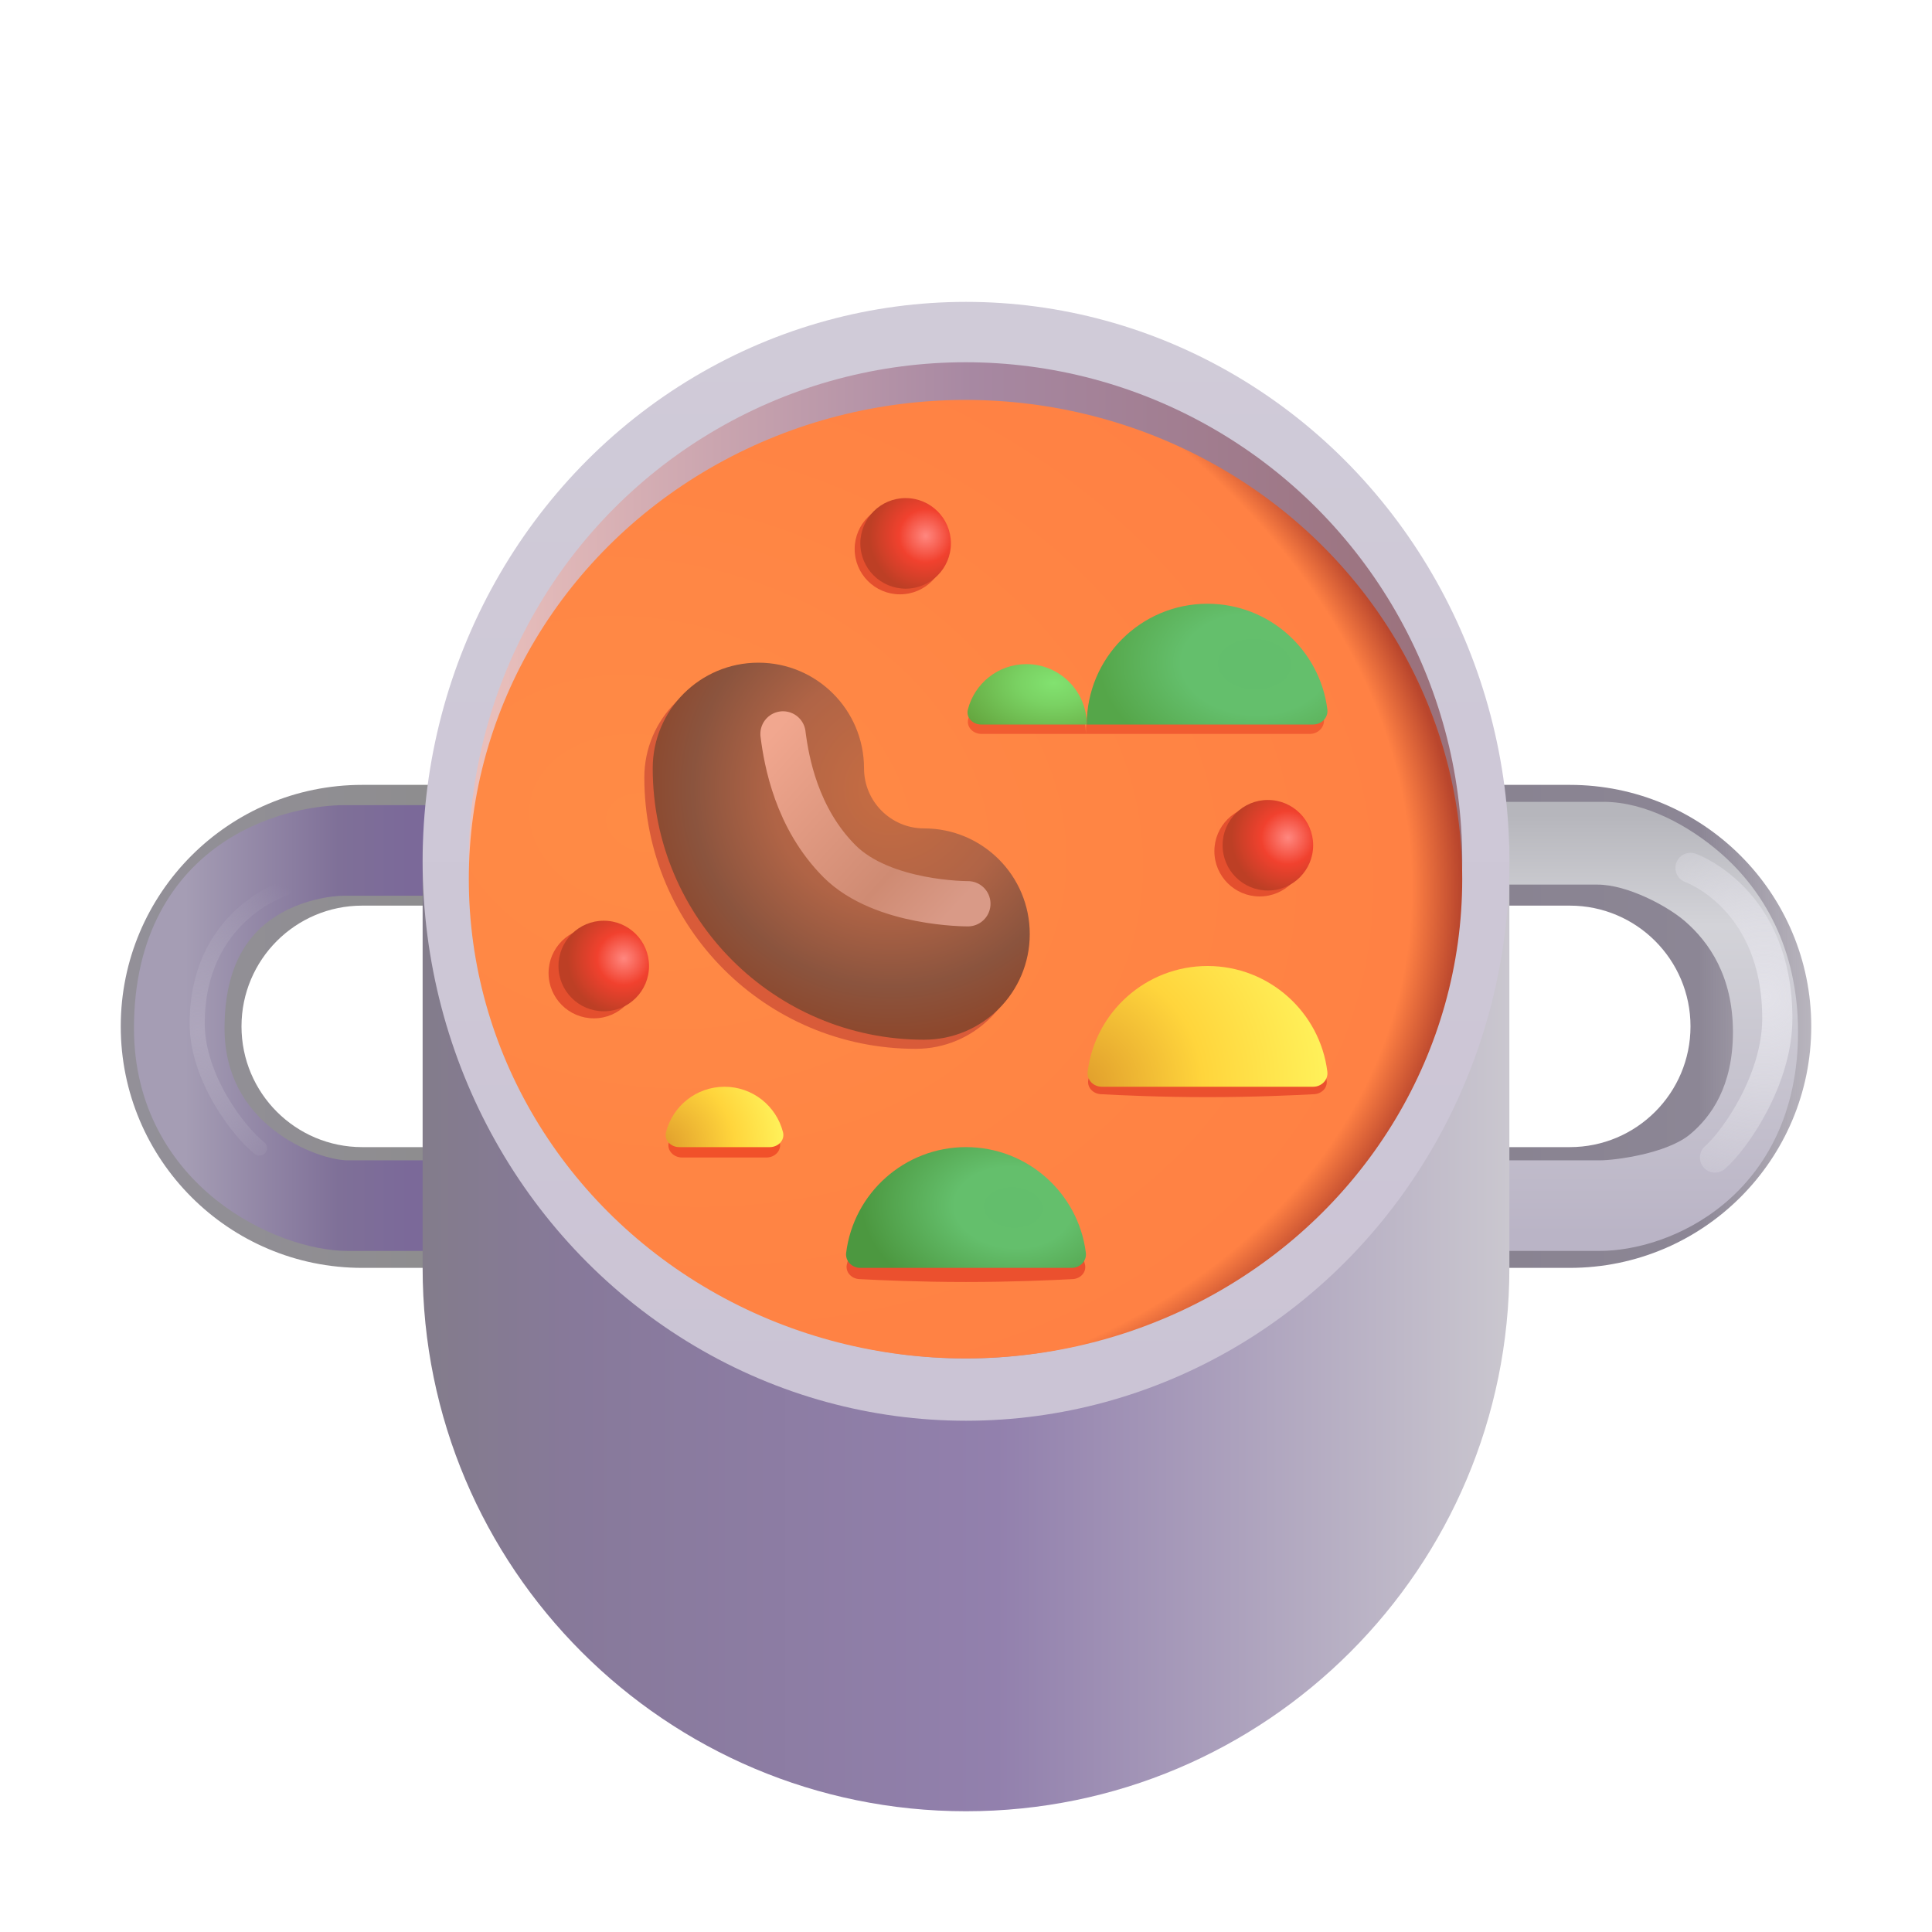 <svg width="32" height="32" viewBox="0 0 32 32" fill="none" xmlns="http://www.w3.org/2000/svg">
<path fill-rule="evenodd" clip-rule="evenodd" d="M2 17C2 14.791 3.791 13 6 13H12V21H6C3.791 21 2 19.209 2 17ZM6 15C4.895 15 4 15.895 4 17C4 18.105 4.895 19 6 19H10V15H6Z" fill="url(#paint0_linear_18_29109)"/>
<path fill-rule="evenodd" clip-rule="evenodd" d="M20 13H26C28.209 13 30 14.791 30 17C30 19.209 28.209 21 26 21H20V13ZM22 15V19H26C27.105 19 28 18.105 28 17C28 15.895 27.105 15 26 15H22Z" fill="url(#paint1_linear_18_29109)"/>
<g filter="url(#filter0_f_18_29109)">
<path fill-rule="evenodd" clip-rule="evenodd" d="M4.535 15.198C4.137 15.464 3.719 15.964 3.719 17.031C3.719 17.817 4.071 18.348 4.514 18.701C4.988 19.079 5.524 19.219 5.758 19.219H7.359C7.774 19.219 8.109 19.555 8.109 19.969C8.109 20.383 7.774 20.719 7.359 20.719H5.758C5.148 20.719 4.289 20.44 3.579 19.874C2.839 19.283 2.219 18.345 2.219 17.031C2.219 15.473 2.879 14.501 3.701 13.951C4.474 13.434 5.316 13.336 5.695 13.336H7.64L7.641 14.086L7.641 14.836H5.695C5.504 14.836 4.984 14.898 4.535 15.198ZM8.391 14.086C8.391 14.5 8.055 14.836 7.641 14.836L7.641 14.086L7.64 13.336C8.054 13.336 8.391 13.672 8.391 14.086Z" fill="url(#paint2_linear_18_29109)"/>
</g>
<g filter="url(#filter1_f_18_29109)">
<path fill-rule="evenodd" clip-rule="evenodd" d="M27.909 15.259C28.307 15.604 28.703 16.169 28.703 17.094C28.703 17.989 28.346 18.494 27.991 18.789C27.605 19.109 26.746 19.219 26.498 19.219H24.944C24.53 19.219 24.194 19.555 24.194 19.969C24.194 20.383 24.53 20.719 24.944 20.719H26.498C27.069 20.719 27.875 20.504 28.551 19.943C29.257 19.357 29.781 18.425 29.781 17.094C29.781 15.699 29.193 14.732 28.494 14.126C27.979 13.68 27.259 13.281 26.559 13.281H24.672L24.672 14.031V14.652C25.291 14.652 25.859 14.652 26.461 14.652C26.953 14.652 27.616 15.005 27.909 15.259ZM23.922 14.031C23.922 14.445 24.257 14.652 24.672 14.652V14.031L24.672 13.281C24.258 13.281 23.922 13.617 23.922 14.031Z" fill="url(#paint3_linear_18_29109)"/>
</g>
<path d="M7 14H25V21C25 25.971 20.971 30 16 30V30C11.029 30 7 25.971 7 21V14Z" fill="url(#paint4_linear_18_29109)"/>
<ellipse cx="16" cy="14.266" rx="9" ry="9.266" fill="url(#paint5_linear_18_29109)"/>
<ellipse cx="15.992" cy="14.25" rx="8.227" ry="8.25" fill="url(#paint6_linear_18_29109)"/>
<ellipse cx="15.992" cy="14.562" rx="8.227" ry="7.938" fill="url(#paint7_radial_18_29109)"/>
<g filter="url(#filter2_f_18_29109)">
<path d="M20 16.109C19.357 16.109 18.218 17.043 18.027 17.878C17.998 18.006 18.101 18.116 18.233 18.123C18.572 18.142 19.244 18.172 20 18.172C20.756 18.172 21.428 18.142 21.767 18.123C21.899 18.116 22.001 18.006 21.97 17.878C21.779 17.1 20.716 16.109 20 16.109Z" fill="#EB502E"/>
</g>
<g filter="url(#filter3_f_18_29109)">
<path d="M16 19.172C15.357 19.172 14.218 20.106 14.027 20.941C13.998 21.069 14.101 21.179 14.233 21.186C14.572 21.204 15.244 21.234 16 21.234C16.756 21.234 17.428 21.204 17.767 21.186C17.899 21.179 18.001 21.069 17.97 20.941C17.779 20.162 16.716 19.172 16 19.172Z" fill="#EB502E"/>
</g>
<path d="M20 16C18.98 16 18.138 16.764 18.015 17.75C17.998 17.887 18.112 18 18.25 18H21.75C21.888 18 22.002 17.887 21.985 17.75C21.862 16.764 21.02 16 20 16Z" fill="url(#paint8_radial_18_29109)"/>
<g filter="url(#filter4_f_18_29109)">
<path fill-rule="evenodd" clip-rule="evenodd" d="M17.985 12.156C17.985 11.069 18.871 10.188 19.965 10.188C20.973 10.188 21.805 10.937 21.928 11.907C21.945 12.044 21.832 12.156 21.694 12.156H17.985ZM16.037 11.909C16.148 11.485 16.535 11.172 16.995 11.172C17.542 11.172 17.985 11.613 17.985 12.156H16.256C16.118 12.156 16.003 12.043 16.037 11.909Z" fill="#F15C31"/>
</g>
<path d="M20 10C18.895 10 18 10.895 18 12H21.75C21.888 12 22.002 11.887 21.985 11.751C21.862 10.764 21.02 10 20 10Z" fill="url(#paint9_radial_18_29109)"/>
<path d="M17 11C16.533 11 16.141 11.32 16.031 11.752C15.997 11.886 16.112 12 16.25 12H18C18 11.448 17.552 11 17 11Z" fill="url(#paint10_radial_18_29109)"/>
<g filter="url(#filter5_f_18_29109)">
<path d="M11.996 18.172C11.553 18.172 11.181 18.492 11.076 18.924C11.044 19.058 11.159 19.172 11.297 19.172H12.695C12.833 19.172 12.948 19.058 12.916 18.924C12.811 18.492 12.439 18.172 11.996 18.172Z" fill="#F1512A"/>
</g>
<path d="M12 18C11.533 18 11.141 18.32 11.031 18.753C10.997 18.886 11.112 19 11.25 19H12.75C12.888 19 13.003 18.886 12.969 18.753C12.859 18.32 12.467 18 12 18Z" fill="url(#paint11_radial_18_29109)"/>
<path d="M16 19C14.98 19 14.138 19.764 14.015 20.75C13.998 20.887 14.112 21 14.25 21H17.75C17.888 21 18.002 20.887 17.985 20.75C17.862 19.764 17.02 19 16 19Z" fill="url(#paint12_radial_18_29109)"/>
<g filter="url(#filter6_f_18_29109)">
<circle cx="9.836" cy="16.117" r="0.75" fill="#E44F2E"/>
</g>
<g filter="url(#filter7_f_18_29109)">
<circle cx="20.864" cy="14.098" r="0.75" fill="#E44F2E"/>
</g>
<circle cx="10" cy="16" r="0.75" fill="url(#paint13_radial_18_29109)"/>
<g filter="url(#filter8_f_18_29109)">
<circle cx="14.906" cy="9.094" r="0.75" fill="#E44F2E"/>
</g>
<circle cx="15" cy="9" r="0.75" fill="url(#paint14_radial_18_29109)"/>
<circle cx="21" cy="14" r="0.75" fill="url(#paint15_radial_18_29109)"/>
<g filter="url(#filter9_f_18_29109)">
<path fill-rule="evenodd" clip-rule="evenodd" d="M12.422 11.128C13.388 11.128 14.172 11.911 14.172 12.878C14.172 13.427 14.617 13.872 15.167 13.872C16.133 13.872 16.917 14.656 16.917 15.622C16.917 16.589 16.133 17.372 15.167 17.372C12.684 17.372 10.672 15.36 10.672 12.878C10.672 11.911 11.455 11.128 12.422 11.128Z" fill="#D95B39"/>
</g>
<path fill-rule="evenodd" clip-rule="evenodd" d="M12.561 10.976C13.528 10.976 14.311 11.759 14.311 12.726C14.311 13.275 14.757 13.721 15.306 13.721C16.273 13.721 17.056 14.504 17.056 15.471C17.056 16.437 16.273 17.221 15.306 17.221C12.824 17.221 10.811 15.208 10.811 12.726C10.811 11.759 11.595 10.976 12.561 10.976Z" fill="url(#paint16_radial_18_29109)"/>
<g filter="url(#filter10_f_18_29109)">
<path d="M12.969 12.156C13.026 12.609 13.194 13.553 13.906 14.266C14.619 14.978 16.031 14.969 16.031 14.969" stroke="url(#paint17_linear_18_29109)" stroke-width="0.75" stroke-linecap="round"/>
</g>
<g filter="url(#filter11_f_18_29109)">
<path d="M4.297 19.016C3.958 18.75 3.266 17.853 3.266 16.953C3.266 15.172 4.703 14.719 4.703 14.719" stroke="url(#paint18_radial_18_29109)" stroke-width="0.25" stroke-linecap="round"/>
</g>
<g filter="url(#filter12_f_18_29109)">
<path d="M28.406 19.172C28.745 18.875 29.438 17.874 29.438 16.869C29.438 14.881 28 14.375 28 14.375" stroke="url(#paint19_radial_18_29109)" stroke-width="0.5" stroke-linecap="round"/>
</g>
<defs>
<filter id="filter0_f_18_29109" x="1.969" y="13.086" width="6.672" height="7.883" filterUnits="userSpaceOnUse" color-interpolation-filters="sRGB">
<feFlood flood-opacity="0" result="BackgroundImageFix"/>
<feBlend mode="normal" in="SourceGraphic" in2="BackgroundImageFix" result="shape"/>
<feGaussianBlur stdDeviation="0.125" result="effect1_foregroundBlur_18_29109"/>
</filter>
<filter id="filter1_f_18_29109" x="23.422" y="12.781" width="6.86" height="8.438" filterUnits="userSpaceOnUse" color-interpolation-filters="sRGB">
<feFlood flood-opacity="0" result="BackgroundImageFix"/>
<feBlend mode="normal" in="SourceGraphic" in2="BackgroundImageFix" result="shape"/>
<feGaussianBlur stdDeviation="0.25" result="effect1_foregroundBlur_18_29109"/>
</filter>
<filter id="filter2_f_18_29109" x="17.772" y="15.859" width="4.453" height="2.562" filterUnits="userSpaceOnUse" color-interpolation-filters="sRGB">
<feFlood flood-opacity="0" result="BackgroundImageFix"/>
<feBlend mode="normal" in="SourceGraphic" in2="BackgroundImageFix" result="shape"/>
<feGaussianBlur stdDeviation="0.125" result="effect1_foregroundBlur_18_29109"/>
</filter>
<filter id="filter3_f_18_29109" x="13.772" y="18.922" width="4.453" height="2.562" filterUnits="userSpaceOnUse" color-interpolation-filters="sRGB">
<feFlood flood-opacity="0" result="BackgroundImageFix"/>
<feBlend mode="normal" in="SourceGraphic" in2="BackgroundImageFix" result="shape"/>
<feGaussianBlur stdDeviation="0.125" result="effect1_foregroundBlur_18_29109"/>
</filter>
<filter id="filter4_f_18_29109" x="15.781" y="9.938" width="6.399" height="2.469" filterUnits="userSpaceOnUse" color-interpolation-filters="sRGB">
<feFlood flood-opacity="0" result="BackgroundImageFix"/>
<feBlend mode="normal" in="SourceGraphic" in2="BackgroundImageFix" result="shape"/>
<feGaussianBlur stdDeviation="0.125" result="effect1_foregroundBlur_18_29109"/>
</filter>
<filter id="filter5_f_18_29109" x="10.821" y="17.922" width="2.351" height="1.5" filterUnits="userSpaceOnUse" color-interpolation-filters="sRGB">
<feFlood flood-opacity="0" result="BackgroundImageFix"/>
<feBlend mode="normal" in="SourceGraphic" in2="BackgroundImageFix" result="shape"/>
<feGaussianBlur stdDeviation="0.125" result="effect1_foregroundBlur_18_29109"/>
</filter>
<filter id="filter6_f_18_29109" x="8.836" y="15.117" width="2" height="2" filterUnits="userSpaceOnUse" color-interpolation-filters="sRGB">
<feFlood flood-opacity="0" result="BackgroundImageFix"/>
<feBlend mode="normal" in="SourceGraphic" in2="BackgroundImageFix" result="shape"/>
<feGaussianBlur stdDeviation="0.125" result="effect1_foregroundBlur_18_29109"/>
</filter>
<filter id="filter7_f_18_29109" x="19.864" y="13.098" width="2" height="2" filterUnits="userSpaceOnUse" color-interpolation-filters="sRGB">
<feFlood flood-opacity="0" result="BackgroundImageFix"/>
<feBlend mode="normal" in="SourceGraphic" in2="BackgroundImageFix" result="shape"/>
<feGaussianBlur stdDeviation="0.125" result="effect1_foregroundBlur_18_29109"/>
</filter>
<filter id="filter8_f_18_29109" x="13.906" y="8.094" width="2" height="2" filterUnits="userSpaceOnUse" color-interpolation-filters="sRGB">
<feFlood flood-opacity="0" result="BackgroundImageFix"/>
<feBlend mode="normal" in="SourceGraphic" in2="BackgroundImageFix" result="shape"/>
<feGaussianBlur stdDeviation="0.125" result="effect1_foregroundBlur_18_29109"/>
</filter>
<filter id="filter9_f_18_29109" x="10.422" y="10.878" width="6.745" height="6.745" filterUnits="userSpaceOnUse" color-interpolation-filters="sRGB">
<feFlood flood-opacity="0" result="BackgroundImageFix"/>
<feBlend mode="normal" in="SourceGraphic" in2="BackgroundImageFix" result="shape"/>
<feGaussianBlur stdDeviation="0.125" result="effect1_foregroundBlur_18_29109"/>
</filter>
<filter id="filter10_f_18_29109" x="11.844" y="11.031" width="5.313" height="5.063" filterUnits="userSpaceOnUse" color-interpolation-filters="sRGB">
<feFlood flood-opacity="0" result="BackgroundImageFix"/>
<feBlend mode="normal" in="SourceGraphic" in2="BackgroundImageFix" result="shape"/>
<feGaussianBlur stdDeviation="0.375" result="effect1_foregroundBlur_18_29109"/>
</filter>
<filter id="filter11_f_18_29109" x="2.891" y="14.344" width="2.188" height="5.047" filterUnits="userSpaceOnUse" color-interpolation-filters="sRGB">
<feFlood flood-opacity="0" result="BackgroundImageFix"/>
<feBlend mode="normal" in="SourceGraphic" in2="BackgroundImageFix" result="shape"/>
<feGaussianBlur stdDeviation="0.125" result="effect1_foregroundBlur_18_29109"/>
</filter>
<filter id="filter12_f_18_29109" x="27.5" y="13.875" width="2.438" height="5.797" filterUnits="userSpaceOnUse" color-interpolation-filters="sRGB">
<feFlood flood-opacity="0" result="BackgroundImageFix"/>
<feBlend mode="normal" in="SourceGraphic" in2="BackgroundImageFix" result="shape"/>
<feGaussianBlur stdDeviation="0.125" result="effect1_foregroundBlur_18_29109"/>
</filter>
<linearGradient id="paint0_linear_18_29109" x1="7" y1="16.25" x2="1.781" y2="16.25" gradientUnits="userSpaceOnUse">
<stop stop-color="#8E8D8F"/>
<stop offset="1" stop-color="#939099"/>
</linearGradient>
<linearGradient id="paint1_linear_18_29109" x1="25" y1="17" x2="32.875" y2="17" gradientUnits="userSpaceOnUse">
<stop stop-color="#898391"/>
<stop offset="0.397" stop-color="#8C8695"/>
<stop offset="1" stop-color="#898391" stop-opacity="0"/>
</linearGradient>
<linearGradient id="paint2_linear_18_29109" x1="6.781" y1="16.188" x2="1.812" y2="16.188" gradientUnits="userSpaceOnUse">
<stop stop-color="#7B6999"/>
<stop offset="0.237" stop-color="#7F7098"/>
<stop offset="0.748" stop-color="#A59DB4"/>
</linearGradient>
<linearGradient id="paint3_linear_18_29109" x1="25.505" y1="20.438" x2="25.505" y2="13.5" gradientUnits="userSpaceOnUse">
<stop stop-color="#BAB4C6"/>
<stop offset="0.739" stop-color="#D3D3D8"/>
<stop offset="1" stop-color="#B6B6BC"/>
</linearGradient>
<linearGradient id="paint4_linear_18_29109" x1="7" y1="21.25" x2="25" y2="21.25" gradientUnits="userSpaceOnUse">
<stop stop-color="#837C8B"/>
<stop offset="0.139" stop-color="#87799A"/>
<stop offset="0.528" stop-color="#9280AD"/>
<stop offset="1" stop-color="#CAC7CF"/>
</linearGradient>
<linearGradient id="paint5_linear_18_29109" x1="16" y1="5" x2="16" y2="23.531" gradientUnits="userSpaceOnUse">
<stop stop-color="#D0CBD8"/>
<stop offset="1" stop-color="#CBC4D5"/>
</linearGradient>
<linearGradient id="paint6_linear_18_29109" x1="7.766" y1="11.188" x2="24.219" y2="11.188" gradientUnits="userSpaceOnUse">
<stop stop-color="#ECC1BC"/>
<stop offset="0.508" stop-color="#A788A2"/>
<stop offset="1" stop-color="#9A7079"/>
</linearGradient>
<radialGradient id="paint7_radial_18_29109" cx="0" cy="0" r="1" gradientUnits="userSpaceOnUse" gradientTransform="translate(10.688 13.625) rotate(11.062) scale(14.169 10.649)">
<stop stop-color="#FF8B45"/>
<stop offset="0.902" stop-color="#FF8144"/>
<stop offset="0.96" stop-color="#B9462D"/>
</radialGradient>
<radialGradient id="paint8_radial_18_29109" cx="0" cy="0" r="1" gradientUnits="userSpaceOnUse" gradientTransform="translate(17.812 18) rotate(-13.932) scale(4.153)">
<stop stop-color="#DE9A2B"/>
<stop offset="0.509" stop-color="#FFD53C"/>
<stop offset="1" stop-color="#FFF15A"/>
</radialGradient>
<radialGradient id="paint9_radial_18_29109" cx="0" cy="0" r="1" gradientUnits="userSpaceOnUse" gradientTransform="translate(20.781 11) rotate(92.01) scale(1.782 2.59)">
<stop stop-color="#63BE6C"/>
<stop offset="0.469" stop-color="#64BF6C"/>
<stop offset="1" stop-color="#55A649"/>
</radialGradient>
<radialGradient id="paint10_radial_18_29109" cx="0" cy="0" r="1" gradientUnits="userSpaceOnUse" gradientTransform="translate(17.453 11.312) rotate(90) scale(1.859 2.999)">
<stop stop-color="#82E270"/>
<stop offset="0.193" stop-color="#7AD263"/>
<stop offset="0.63" stop-color="#619F39"/>
</radialGradient>
<radialGradient id="paint11_radial_18_29109" cx="0" cy="0" r="1" gradientUnits="userSpaceOnUse" gradientTransform="translate(10.906 19) rotate(-13.932) scale(2.077)">
<stop stop-color="#DE9A2B"/>
<stop offset="0.605" stop-color="#FFD53C"/>
<stop offset="1" stop-color="#FFF15A"/>
</radialGradient>
<radialGradient id="paint12_radial_18_29109" cx="0" cy="0" r="1" gradientUnits="userSpaceOnUse" gradientTransform="translate(16.781 20) rotate(93.522) scale(2.035 2.957)">
<stop stop-color="#63BE6C"/>
<stop offset="0.329" stop-color="#64BF6C"/>
<stop offset="0.851" stop-color="#4C9840"/>
</radialGradient>
<radialGradient id="paint13_radial_18_29109" cx="0" cy="0" r="1" gradientUnits="userSpaceOnUse" gradientTransform="translate(10.332 15.875) rotate(110.76) scale(0.936)">
<stop stop-color="#FF877F"/>
<stop offset="0.472" stop-color="#F1412E"/>
<stop offset="1" stop-color="#BD3F25"/>
</radialGradient>
<radialGradient id="paint14_radial_18_29109" cx="0" cy="0" r="1" gradientUnits="userSpaceOnUse" gradientTransform="translate(15.332 8.875) rotate(110.76) scale(0.936)">
<stop stop-color="#FF877F"/>
<stop offset="0.472" stop-color="#F1412E"/>
<stop offset="1" stop-color="#BD3F25"/>
</radialGradient>
<radialGradient id="paint15_radial_18_29109" cx="0" cy="0" r="1" gradientUnits="userSpaceOnUse" gradientTransform="translate(21.332 13.875) rotate(110.76) scale(0.936)">
<stop stop-color="#FF877F"/>
<stop offset="0.472" stop-color="#F1412E"/>
<stop offset="1" stop-color="#BD3F25"/>
</radialGradient>
<radialGradient id="paint16_radial_18_29109" cx="0" cy="0" r="1" gradientUnits="userSpaceOnUse" gradientTransform="translate(14.75 13.062) rotate(101.107) scale(4.238)">
<stop stop-color="#C86D42"/>
<stop offset="0.465" stop-color="#B06446"/>
<stop offset="0.773" stop-color="#8B543E"/>
<stop offset="0.969" stop-color="#8D482D"/>
</radialGradient>
<linearGradient id="paint17_linear_18_29109" x1="12.781" y1="12.156" x2="15.875" y2="14.969" gradientUnits="userSpaceOnUse">
<stop stop-color="#F1A78F"/>
<stop offset="0.721" stop-color="#CF8B73"/>
<stop offset="1" stop-color="#D99A87"/>
</linearGradient>
<radialGradient id="paint18_radial_18_29109" cx="0" cy="0" r="1" gradientUnits="userSpaceOnUse" gradientTransform="translate(3.266 17.094) scale(3.078 2.75)">
<stop stop-color="#AEA6BC"/>
<stop offset="1" stop-color="#ACA5BB" stop-opacity="0"/>
</radialGradient>
<radialGradient id="paint19_radial_18_29109" cx="0" cy="0" r="1" gradientUnits="userSpaceOnUse" gradientTransform="translate(29.219 16.503) rotate(171.408) scale(4.203 4.174)">
<stop stop-color="#E3E2E9"/>
<stop offset="1" stop-color="#E1E0E7" stop-opacity="0"/>
</radialGradient>
</defs>
</svg>
